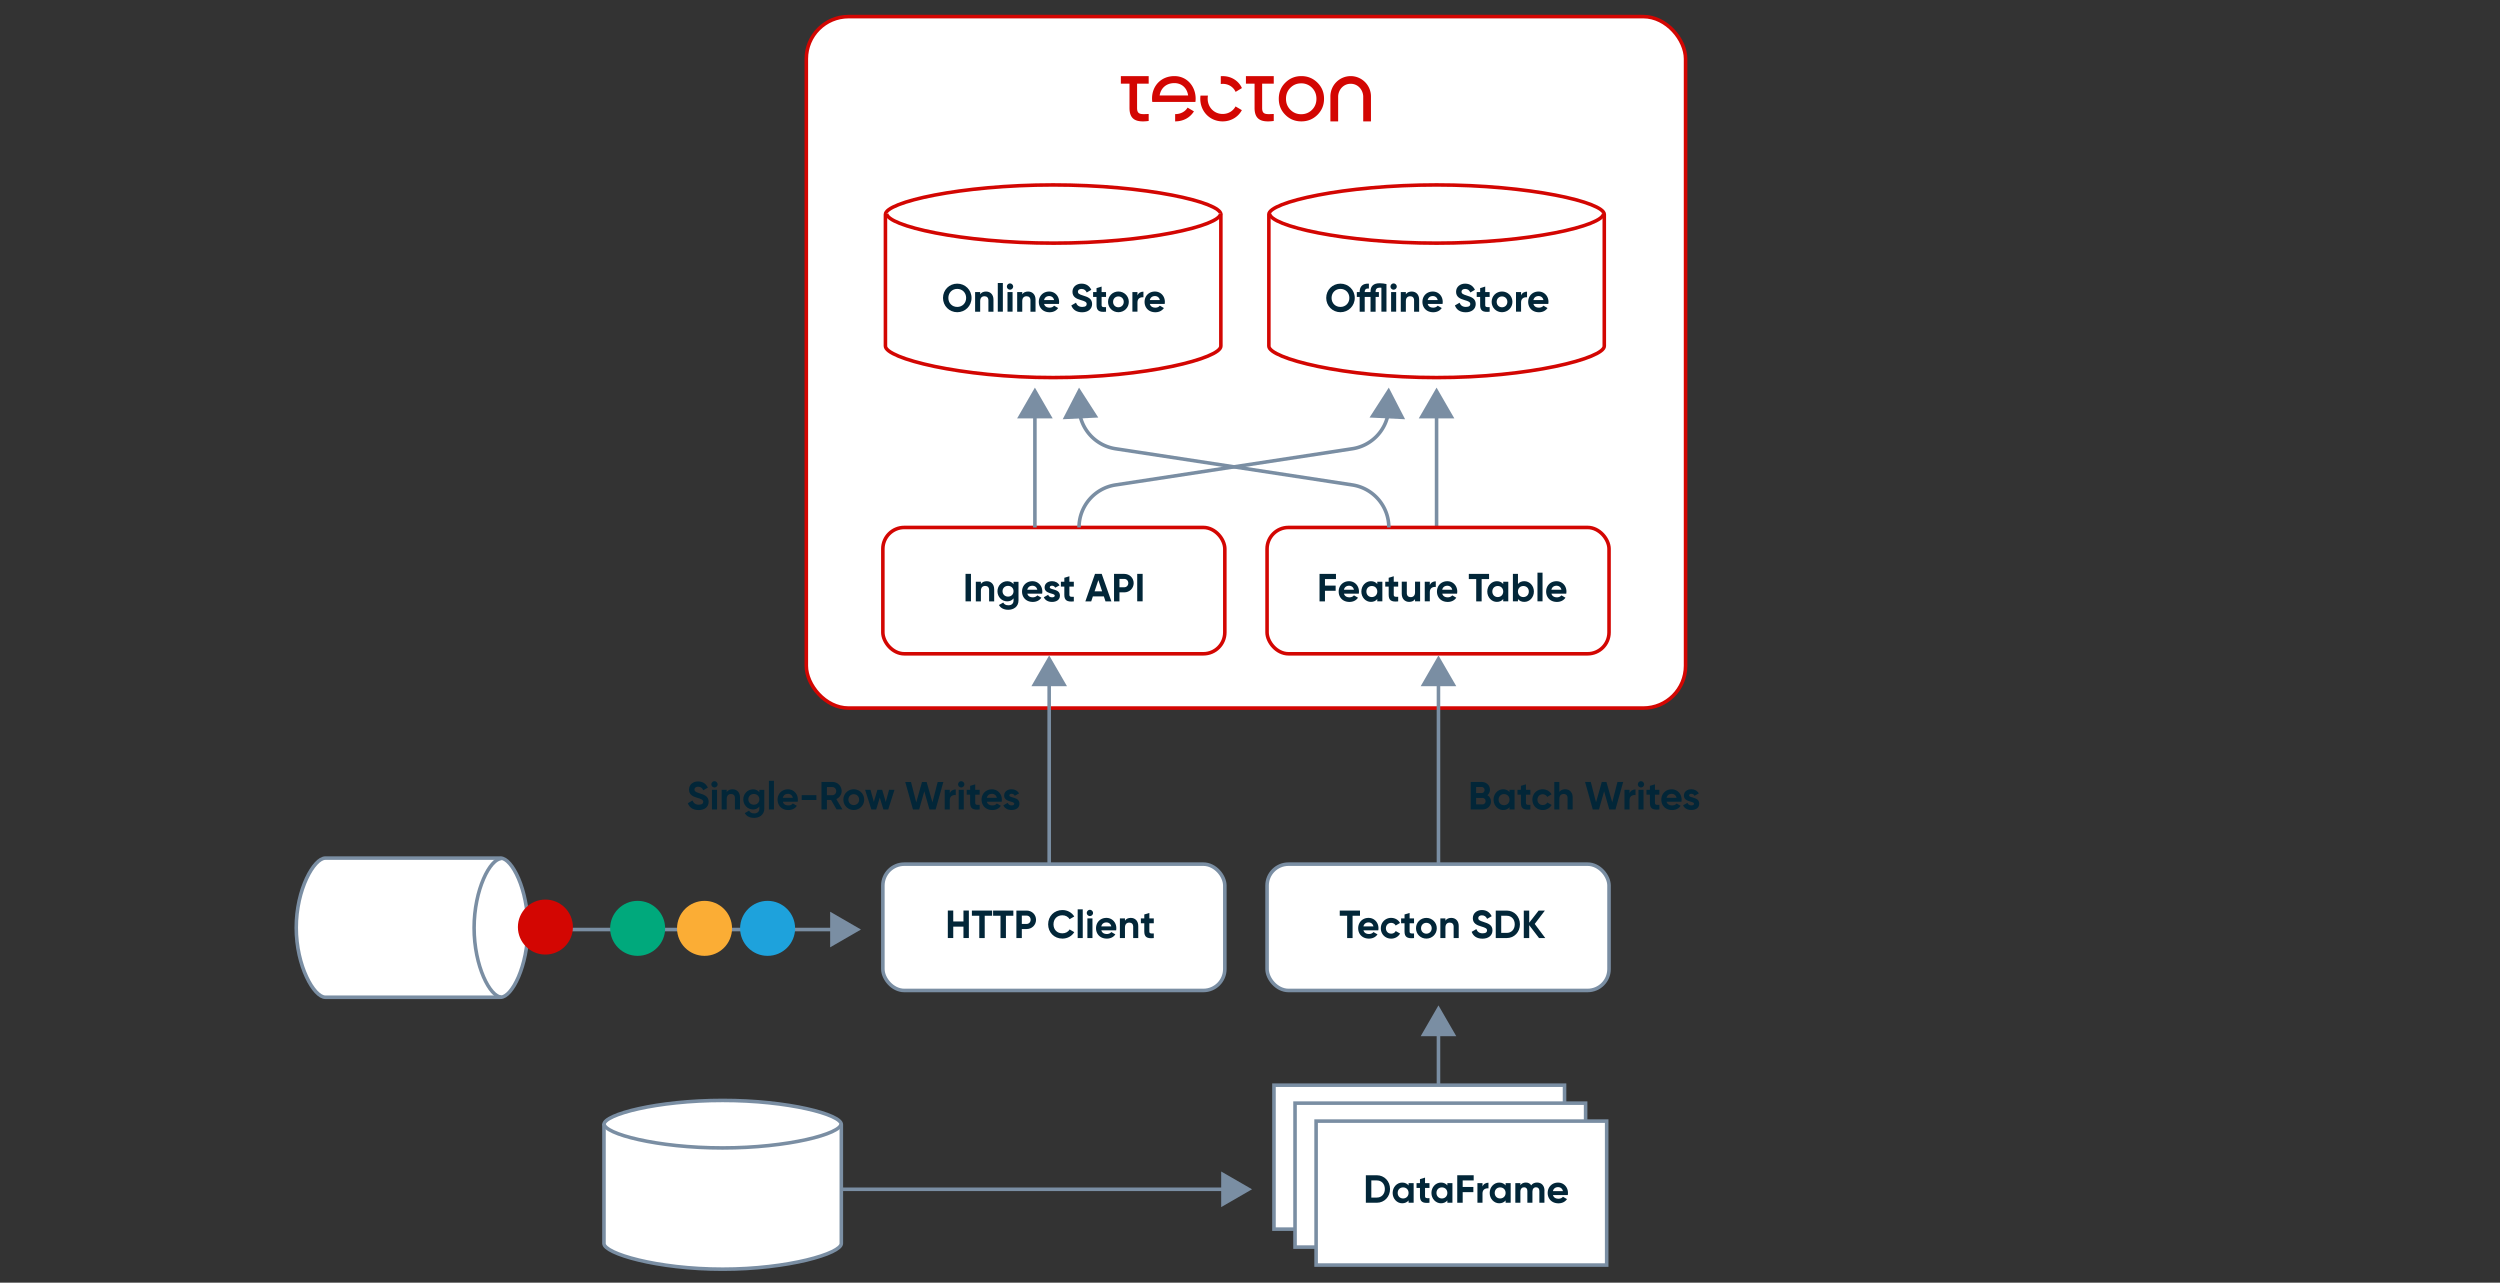 <svg xmlns="http://www.w3.org/2000/svg" xmlns:xlink="http://www.w3.org/1999/xlink" viewBox="0 0 700 359.14" xmlns:v="https://vecta.io/nano"><rect x="0" y="0" width="700" height="359.14" fill="#333333" stroke="none"/><style><![CDATA[.P{fill:none}.Q{stroke-miterlimit:10}.R{stroke:#7a8ea3}.S{fill:#7a8ea3}.T{fill:#022638}.U{stroke:#d30602}]]></style><defs><clipPath id="A"><path d="M313.85 21.32h70.03V34h-70.03z" class="P"/></clipPath><clipPath id="B"><path d="M313.85 21.32h70.03V34h-70.03z" class="P"/></clipPath><path id="C" d="M294.88,51.78c25.94,0,46.96,4.83,46.96,8.25v36.88c0,3.42-21.03,8.81-46.96,8.81-25.94,0-46.96-5.39-46.96-8.81V60.03c0-3.42,21.03-8.25,46.96-8.25Z"/><path id="D" d="M377.87 167.25c.55 0 .99-.23 1.23-.55l1.14.66c-.52.75-1.34 1.18-2.4 1.18-1.85 0-3.01-1.27-3.01-2.9s1.18-2.9 2.9-2.9c1.63 0 2.78 1.29 2.78 2.9a3.48 3.48 0 0 1-.05.58h-4.15c.2.73.8 1.03 1.55 1.03zm1.23-2.13c-.18-.79-.77-1.11-1.36-1.11-.76 0-1.28.41-1.44 1.11h2.81z"/><path id="E" d="M387.06 162.88v5.5h-1.42v-.65c-.4.5-.99.8-1.79.8-1.46 0-2.67-1.27-2.67-2.9s1.21-2.9 2.67-2.9c.8 0 1.4.31 1.79.8v-.65h1.42zm-1.42 2.75c0-.92-.65-1.55-1.53-1.55s-1.52.63-1.52 1.55.65 1.55 1.52 1.55 1.53-.63 1.53-1.55z"/><path id="F" d="M390.25 164.25v2.29c0 .59.43.6 1.24.56v1.29c-1.99.22-2.66-.36-2.66-1.85v-2.29h-.96v-1.36h.96v-1.11l1.42-.43v1.54h1.24v1.36h-1.24z"/><path id="G" d="M402.02 162.77v1.58c-.74-.09-1.67.24-1.67 1.4v2.63h-1.42v-5.5h1.42v.95c.29-.75.98-1.06 1.67-1.06z"/><path id="H" d="M264.04,83.42c0-2.26,1.77-4,3.99-4s4,1.75,4,4-1.78,4-4,4-3.99-1.76-3.99-4Zm6.48,0c0-1.49-1.09-2.53-2.49-2.53s-2.49,1.04-2.49,2.53,1.09,2.52,2.49,2.52,2.49-1.05,2.49-2.52Z"/><path id="I" d="M278.17 83.9v3.38h-1.42v-3.2c0-.75-.45-1.13-1.09-1.13-.69 0-1.21.41-1.21 1.36v2.97h-1.42v-5.5h1.42v.62c.33-.5.9-.77 1.64-.77 1.17 0 2.08.81 2.08 2.28z"/><path id="J" d="M281.93 80.24c0-.47.4-.88.87-.88s.88.41.88.88-.4.87-.88.87a.88.88 0 0 1-.87-.87zm.17 1.53h1.42v5.5h-1.42v-5.5z"/><path id="K" d="M299.97 85.52l1.3-.76c.27.71.81 1.18 1.77 1.18s1.23-.39 1.23-.81c0-.57-.52-.79-1.66-1.12-1.18-.34-2.32-.84-2.32-2.3s1.21-2.29 2.53-2.29 2.23.65 2.75 1.73l-1.28.74c-.28-.58-.69-.99-1.47-.99-.64 0-1.01.33-1.01.77 0 .47.3.73 1.46 1.08 1.22.39 2.52.79 2.52 2.37 0 1.44-1.16 2.32-2.79 2.32s-2.61-.76-3.03-1.9z"/><path id="L" d="M310.25,84.52c0-1.64,1.29-2.9,2.9-2.9s2.92,1.27,2.92,2.9-1.3,2.9-2.92,2.9-2.9-1.27-2.9-2.9Zm4.4,0c0-.89-.65-1.52-1.5-1.52s-1.49,.63-1.49,1.52,.65,1.52,1.49,1.52,1.5-.63,1.5-1.52Z"/><path id="M" d="M277.8,256.41h-2.08v6.25h-1.52v-6.25h-2.07v-1.45h5.67v1.45Z"/><path id="N" d="M192.6 224.9l1.3-.76c.28.71.81 1.18 1.77 1.18s1.23-.39 1.23-.81c0-.57-.52-.79-1.66-1.12-1.18-.34-2.32-.84-2.32-2.3s1.21-2.29 2.53-2.29 2.23.65 2.75 1.73l-1.28.74c-.27-.58-.69-.99-1.47-.99-.64 0-1.01.33-1.01.77 0 .47.3.73 1.46 1.08 1.22.39 2.52.79 2.52 2.37 0 1.44-1.15 2.32-2.79 2.32s-2.61-.76-3.03-1.9z"/><path id="O" d="M214.01 221.15v5.24c0 1.8-1.42 2.62-2.87 2.62-1.18 0-2.12-.45-2.61-1.34l1.21-.69c.23.43.59.77 1.44.77.89 0 1.44-.48 1.44-1.35v-.59c-.38.52-.98.84-1.76.84-1.56 0-2.74-1.27-2.74-2.82s1.18-2.82 2.74-2.82c.78 0 1.38.32 1.76.84v-.68h1.39zm-1.39 2.66c0-.87-.65-1.5-1.54-1.5s-1.54.63-1.54 1.5.65 1.51 1.54 1.51 1.54-.63 1.54-1.51z"/><path id="P" d="M147.81 259.75c0 10.76-4.47 19.48-7.63 19.48H91.09c-3.16 0-8.14-8.72-8.14-19.48s4.99-19.48 8.14-19.48h49.09c3.16 0 7.63 8.72 7.63 19.48z"/><path id="Q" d="M202.34 308.12c18.35 0 33.23 3.94 33.23 6.73v33.33c0 2.79-14.88 7.19-33.23 7.19s-33.23-4.4-33.23-7.19v-33.33c0-2.79 14.88-6.73 33.23-6.73z"/><path id="R" d="M475.78 225.04c0 1.19-1.03 1.76-2.21 1.76-1.1 0-1.92-.46-2.31-1.31l1.23-.69c.15.45.53.71 1.08.71.45 0 .76-.15.76-.47 0-.8-2.84-.36-2.84-2.3 0-1.12.96-1.75 2.09-1.75.89 0 1.66.41 2.09 1.17l-1.21.66c-.17-.35-.47-.56-.88-.56-.35 0-.64.15-.64.45 0 .81 2.84.31 2.84 2.33z"/></defs><g fill="#fff" class="Q"><g class="R"><rect x="247.2" y="241.96" width="95.75" height="35.37" rx="6"/><rect x="354.78" y="241.96" width="95.75" height="35.37" rx="6"/></g><g class="U"><rect x="225.77" y="4.65" width="246.19" height="193.61" rx="11.82"/><rect x="247.2" y="147.69" width="95.75" height="35.37" rx="6"/><use xlink:href="#C"/><path d="M341.77,59.79c0,3.43-20.93,8.29-46.75,8.29s-46.75-4.85-46.75-8.29"/></g></g><path d="M137.57 260.27h96.33" class="P Q R"/><path d="M232.44 265.25l8.63-4.98-8.63-4.99v9.97z" class="S"/><path d="M402.24 115.7v31.99" class="P Q R"/><path d="M397.25 117.16l4.99-8.63 4.98 8.63h-9.97z" class="S"/><g clip-path="url(#A)"><g clip-path="url(#B)"><path d="M342.4 21.32c2.39 0 4.43 1.33 5.34 3.34l-1.77 1.07c-.6-1.35-1.96-2.25-3.58-2.25-.19 0-.38.02-.57.04v-2.18a5.44 5.44 0 0 1 .57-.03m-13.56 1.96c-2.24 0-3.8 1.38-4.13 3.46h7.98c-.36-2.36-2.05-3.46-3.85-3.46m0-1.96c3.61 0 5.95 2.96 5.95 6.3 0 .31-.02.62-.07.93H324.7h-2.06c-.04-.31-.07-.63-.07-.96 0-3.53 2.53-6.27 6.26-6.27m35.5 2.03c-1.19 0-2.2.41-3.02 1.24-.82.82-1.23 1.85-1.23 3.08s.41 2.25 1.23 3.08c.82.82 1.83 1.24 3.02 1.24s2.22-.41 3.04-1.24c.82-.82 1.23-1.85 1.23-3.08s-.41-2.25-1.23-3.08a4.13 4.13 0 0 0-3.04-1.24m-7.68-2.03v2.11h-3.25v6.81c0 1.91 1.07 1.78 3.25 1.68v1.96c-3.66.5-5.37-.5-5.37-3.64v-6.81h-2.42v-2.11h7.79zm-35.02 0v2.11h-3.25v6.81c0 1.91 1.07 1.78 3.25 1.68v1.96c-3.66.5-5.37-.5-5.37-3.64v-6.81h-2.42v-2.11h7.79zm42.75 0c1.76 0 3.26.61 4.5 1.83 1.23 1.22 1.85 2.72 1.85 4.51s-.62 3.29-1.85 4.51-2.73 1.83-4.5 1.83-3.26-.61-4.48-1.83c-1.23-1.22-1.84-2.72-1.84-4.51s.61-3.29 1.84-4.51 2.72-1.83 4.48-1.83m13.81 0a5.69 5.69 0 0 1 5.68 5.68v7h-2.17v-6.92c0-1.74-1.34-3.61-3.51-3.61s-3.51 1.87-3.51 3.61v6.92h-2.17v-7a5.69 5.69 0 0 1 5.68-5.68m-45.66 8.83l1.77 1.04c-1.05 1.69-2.87 2.8-5.26 2.81v-2.04h.03c1.65 0 2.85-.8 3.45-1.81m5.71-3.38c-.05.28-.08.56-.08.86 0 2.42 1.81 4.29 4.2 4.29 1.62 0 2.93-.85 3.6-2.11l1.77 1.04c-1 1.89-3.03 3.15-5.37 3.15-3.6 0-6.27-2.79-6.27-6.37a6.11 6.11 0 0 1 .06-.86h2.1z" fill="#d30602" fill-rule="evenodd"/></g></g><g class="T"><path d="M370.99,162.14v1.83h2.99v1.45h-2.99v2.97h-1.52v-7.7h4.6v1.45h-3.08Z"/><use xlink:href="#D"/><use xlink:href="#E"/><use xlink:href="#F"/><path d="M397.63 162.88v5.5h-1.42v-.62c-.33.5-.9.77-1.64.77-1.17 0-2.08-.81-2.08-2.28v-3.38h1.42v3.2c0 .75.45 1.13 1.09 1.13.69 0 1.21-.41 1.21-1.36v-2.97h1.42z"/><use xlink:href="#G"/><use xlink:href="#D" x="27.52"/><path d="M416.94,162.14h-2.08v6.25h-1.52v-6.25h-2.07v-1.45h5.67v1.45Z"/><use xlink:href="#E" x="35.26"/><path d="M429.49 165.63c0 1.64-1.21 2.9-2.68 2.9-.8 0-1.39-.3-1.78-.8v.65h-1.42v-7.7h1.42v2.85c.4-.51.98-.8 1.78-.8 1.47 0 2.68 1.27 2.68 2.9zm-1.42 0c0-.92-.65-1.55-1.53-1.55s-1.52.63-1.52 1.55.65 1.55 1.52 1.55 1.53-.63 1.53-1.55zm2.42-5.28h1.42v8.03h-1.42v-8.03z"/><use xlink:href="#D" x="58.09"/><use xlink:href="#H"/><use xlink:href="#I"/><path d="M279.38,79.24h1.42v8.03h-1.42v-8.03Z"/><use xlink:href="#J"/><use xlink:href="#I" x="11.78"/><use xlink:href="#D" x="-83.96" y="-81.11"/><use xlink:href="#K"/><use xlink:href="#F" x="-81.8" y="-81.11"/><use xlink:href="#L"/><use xlink:href="#G" x="-81.86" y="-81.11"/><use xlink:href="#D" x="-54.35" y="-81.11"/></g><rect x="354.78" y="147.69" width="95.75" height="35.37" rx="6" class="P Q U"/><g class="T"><path d="M271.28,254.95v7.7h-1.51v-3.19h-2.86v3.19h-1.52v-7.7h1.52v3.06h2.86v-3.06h1.51Z"/><use xlink:href="#M"/><use xlink:href="#M" x="5.94"/><path d="M290.09 257.54c0 1.44-1.14 2.59-2.63 2.59h-1.35v2.53h-1.52v-7.7h2.87c1.49 0 2.63 1.14 2.63 2.59zm-1.51 0c0-.67-.47-1.17-1.12-1.17h-1.35v2.33h1.35c.65 0 1.12-.51 1.12-1.17zm4.9 1.27c0-2.26 1.67-4 4-4 1.41 0 2.65.71 3.31 1.81l-1.31.76c-.37-.68-1.12-1.1-2-1.1-1.51 0-2.5 1.04-2.5 2.53s.99 2.52 2.5 2.52c.88 0 1.64-.42 2-1.09l1.31.76c-.65 1.1-1.89 1.81-3.31 1.81-2.33 0-4-1.76-4-4zm8.27-4.19h1.42v8.03h-1.42v-8.03z"/><use xlink:href="#J" x="22.37" y="175.39"/><use xlink:href="#D" x="-67.94" y="94.27"/><use xlink:href="#I" x="40.54" y="175.38"/><use xlink:href="#F" x="-68.43" y="94.27"/><use xlink:href="#N"/><use xlink:href="#J" x="-82.75" y="139.38"/><use xlink:href="#I" x="-70.97" y="139.37"/><use xlink:href="#O"/><path d="M215.29 218.62h1.42v8.03h-1.42v-8.03zm5.47 6.9c.55 0 .99-.23 1.23-.55l1.14.66c-.52.75-1.34 1.18-2.4 1.18-1.85 0-3.01-1.27-3.01-2.9s1.18-2.9 2.9-2.9c1.63 0 2.78 1.29 2.78 2.9a3.48 3.48 0 0 1-.05.58h-4.15c.2.73.8 1.03 1.55 1.03zm1.23-2.13c-.18-.79-.77-1.11-1.36-1.11-.76 0-1.28.41-1.44 1.11H222zm2.48-.75h4.12V224h-4.12v-1.36zm8.23 1.34h-1.16v2.67h-1.52v-7.7h3.08a2.55 2.55 0 0 1 2.56 2.55c0 .97-.61 1.84-1.49 2.24l1.71 2.9h-1.64l-1.55-2.67zm-1.16-1.33h1.56c.57 0 1.04-.51 1.04-1.14s-.47-1.13-1.04-1.13h-1.56v2.28zm4.61 1.25a2.87 2.87 0 0 1 2.9-2.9c1.61 0 2.92 1.27 2.92 2.9s-1.3 2.9-2.92 2.9a2.87 2.87 0 0 1-2.9-2.9zm4.4 0c0-.89-.65-1.52-1.5-1.52s-1.49.63-1.49 1.52.65 1.52 1.49 1.52a1.47 1.47 0 0 0 1.5-1.52zm9.9-2.75l-1.75 5.5h-1.35l-1.01-3.33-1.01 3.33h-1.35l-1.75-5.5h1.51l.93 3.38 1-3.38h1.34l1 3.39.93-3.39h1.51zm3.04-2.2h1.59l1.47 5.71 1.61-5.71h1.3l1.62 5.71 1.47-5.71h1.59l-2.16 7.7h-1.73l-1.45-5.08-1.44 5.08h-1.73l-2.16-7.7z"/><use xlink:href="#G" x="-134.41" y="58.27"/><use xlink:href="#J" x="-13.66" y="139.38"/><use xlink:href="#F" x="-117.19" y="58.26"/><use xlink:href="#D" x="-99.99" y="58.27"/><path d="M285.45 225.04c0 1.19-1.03 1.76-2.21 1.76-1.1 0-1.91-.46-2.31-1.31l1.23-.69c.15.45.53.71 1.08.71.45 0 .76-.15.76-.47 0-.8-2.84-.36-2.84-2.3 0-1.12.96-1.75 2.09-1.75.89 0 1.66.41 2.09 1.17l-1.21.66c-.17-.35-.47-.56-.88-.56-.35 0-.64.15-.64.45 0 .81 2.84.31 2.84 2.33z"/><use xlink:href="#M" x="103"/><use xlink:href="#D" x="5.46" y="94.27"/><path d="M386.64 259.91a2.83 2.83 0 0 1 2.9-2.9c1.08 0 2.01.57 2.46 1.42l-1.22.72c-.22-.45-.69-.74-1.25-.74-.85 0-1.47.63-1.47 1.51s.63 1.5 1.47 1.5c.57 0 1.04-.27 1.26-.73l1.23.7c-.47.86-1.41 1.43-2.49 1.43-1.67 0-2.9-1.27-2.9-2.9z"/><use xlink:href="#F" x="4.44" y="94.27"/><path d="M396.48,259.91c0-1.64,1.29-2.9,2.9-2.9s2.92,1.27,2.92,2.9-1.3,2.9-2.92,2.9-2.9-1.27-2.9-2.9Zm4.4,0c0-.89-.65-1.52-1.5-1.52s-1.49,.63-1.49,1.52,.65,1.52,1.49,1.52,1.5-.63,1.5-1.52Z"/><use xlink:href="#I" x="130.27" y="175.38"/><use xlink:href="#N" x="219.47" y="36.01"/><path d="M425.58 258.81c0 2.17-1.58 3.85-3.71 3.85h-3.06v-7.7h3.06c2.12 0 3.71 1.68 3.71 3.85zm-1.45 0c0-1.42-.92-2.4-2.25-2.4h-1.54v4.8h1.54c1.33 0 2.25-.98 2.25-2.4zm6.8 3.85l-2.75-3.61v3.61h-1.52v-7.7h1.52v3.4l2.64-3.4h1.75l-2.85 3.74 2.96 3.96h-1.75z"/></g><g fill="#fff"><use xlink:href="#P"/><path d="M140.41,279.2c-3.17,0-7.66-8.68-7.66-19.4s4.49-19.4,7.66-19.4"/></g><g class="P Q R"><use xlink:href="#P"/><path d="M140.41,279.2c-3.17,0-7.66-8.68-7.66-19.4s4.49-19.4,7.66-19.4"/></g><g fill="#fff"><use xlink:href="#Q"/><path d="M235.52,314.66c0,2.8-14.87,6.76-33.2,6.76s-33.2-3.96-33.2-6.76"/></g><g class="P Q R"><use xlink:href="#Q"/><path d="M235.52,314.66c0,2.8-14.87,6.76-33.2,6.76s-33.2-3.96-33.2-6.76"/></g><g class="T"><use xlink:href="#H" x="107.3"/><path d="M388.21 79.54v7.73h-1.42v-6.71l-.45-.01c-.73 0-1.17.31-1.17 1.06v.17h.92v1.36h-.92v4.14h-1.42v-4.14h-1.63v4.14h-1.42v-4.14h-.79v-1.36h.79v-.05c0-1.52.84-2.41 2.59-2.3v1.36c-.74-.06-1.17.19-1.17.94v.05h1.63v-.17c0-1.52.85-2.3 2.58-2.3.7 0 1.28.11 1.87.23z"/><use xlink:href="#J" x="107.41"/><use xlink:href="#I" x="119.19"/><use xlink:href="#D" x="23.45" y="-81.11"/><use xlink:href="#K" x="107.41"/><use xlink:href="#F" x="25.61" y="-81.11"/><use xlink:href="#L" x="107.41"/><use xlink:href="#G" x="25.55" y="-81.11"/><use xlink:href="#D" x="53.06" y="-81.11"/></g><g class="Q P"><g class="U"><use xlink:href="#C" x="107.36"/><path d="M448.99,59.79c0,3.43-20.93,8.29-46.75,8.29s-46.75-4.85-46.75-8.29"/></g><path d="M343.39 333H235.47" class="R"/></g><path d="M341.93 328.02l8.64 4.98-8.64 4.99v-9.97z" class="S"/><g fill="#fff" class="Q R"><path d="M356.71 303.85h81.36v40.31h-81.36z"/><path d="M362.61 308.88h81.36v40.31h-81.36z"/><path d="M368.51 313.91h81.36v40.31h-81.36z"/></g><g class="T"><path d="M389.21,332.92c0,2.17-1.58,3.85-3.71,3.85h-3.06v-7.7h3.06c2.12,0,3.71,1.68,3.71,3.85Zm-1.45,0c0-1.42-.92-2.4-2.25-2.4h-1.54v4.8h1.54c1.33,0,2.25-.98,2.25-2.4Z"/><use xlink:href="#E" x="8.76" y="168.39"/><use xlink:href="#F" x="8.76" y="168.38"/><use xlink:href="#E" x="19.62" y="168.39"/><path d="M409.55,330.52v1.83h2.99v1.45h-2.99v2.97h-1.52v-7.7h4.6v1.45h-3.08Z"/><use xlink:href="#G" x="14.75" y="168.39"/><use xlink:href="#E" x="35.93" y="168.39"/><path d="M432.44 333.38v3.39h-1.42v-3.29c0-.65-.33-1.04-.92-1.04-.63 0-1.02.42-1.02 1.24v3.09h-1.42v-3.29c0-.65-.33-1.04-.92-1.04s-1.03.42-1.03 1.24v3.09h-1.42v-5.5h1.42v.58c.31-.46.83-.74 1.53-.74s1.19.29 1.5.79c.34-.5.89-.79 1.64-.79 1.25 0 2.08.89 2.08 2.27z"/><use xlink:href="#D" x="58.52" y="168.39"/></g><path d="M289.77 115.7v31.99" class="P Q R"/><path d="M284.79 117.16l4.98-8.63 4.99 8.63h-9.97z" class="S"/><path d="M388.71 115.7a12.05 12.05 0 0 1-10.07 9.95l-66.28 10.13c-5.88.9-10.23 5.96-10.23 11.91" class="P Q R"/><path d="M383.47 116.91l5.39-8.38 4.57 8.86-9.96-.48z" class="S"/><path d="M302.29 115.7a12.05 12.05 0 0 0 10.07 9.95l66.28 10.13c5.88.9 10.23 5.96 10.23 11.91" class="P Q R"/><path d="M297.56 117.39l4.57-8.86 5.39 8.38-9.96.48z" class="S"/><circle cx="152.71" cy="259.58" r="7.7" fill="#d30602"/><circle cx="178.54" cy="259.94" r="7.7" fill="#00a97c"/><circle cx="214.93" cy="259.94" r="7.7" fill="#1ea2dc"/><circle cx="197.27" cy="259.94" r="7.7" fill="#fbad35"/><path d="M293.77 190.68v51.01" class="P Q R"/><path d="M288.79 192.14l4.98-8.63 4.99 8.63h-9.97z" class="S"/><g class="T"><path d="M417.47 224.42c0 1.32-1.07 2.23-2.4 2.23h-3.27v-7.7h3.04c1.3 0 2.34.88 2.34 2.17 0 .66-.27 1.18-.73 1.54a1.94 1.94 0 0 1 1.01 1.76zm-4.15-4.05v1.69h1.52c.47 0 .83-.36.83-.85s-.34-.85-.83-.85h-1.52zm2.64 3.95c0-.52-.37-.9-.89-.9h-1.75v1.81h1.75c.52 0 .89-.38.89-.91zm8.12-3.17v5.5h-1.42V226c-.4.5-.99.8-1.79.8-1.46 0-2.67-1.27-2.67-2.9s1.21-2.9 2.67-2.9c.8 0 1.4.31 1.79.8v-.65h1.42zm-1.42 2.75c0-.92-.65-1.55-1.53-1.55s-1.52.63-1.52 1.55.65 1.55 1.52 1.55 1.53-.63 1.53-1.55z"/><use xlink:href="#F" x="37.02" y="58.26"/><path d="M429.07 223.9a2.83 2.83 0 0 1 2.9-2.9c1.08 0 2.01.57 2.46 1.42l-1.22.72c-.22-.45-.69-.74-1.25-.74-.85 0-1.47.63-1.47 1.51s.63 1.5 1.47 1.5c.57 0 1.05-.27 1.27-.73l1.23.7c-.47.86-1.41 1.43-2.49 1.43-1.67 0-2.9-1.27-2.9-2.9zm11.27-.63v3.38h-1.42v-3.2c0-.75-.45-1.13-1.09-1.13-.69 0-1.21.41-1.21 1.36v2.97h-1.42v-7.7h1.42v2.82c.33-.5.9-.77 1.64-.77 1.17 0 2.08.81 2.08 2.28zm3.48-4.32h1.6l1.47 5.71 1.61-5.71h1.3l1.62 5.71 1.47-5.71h1.6l-2.16 7.7h-1.73l-1.45-5.08-1.44 5.08h-1.73l-2.16-7.7z"/><use xlink:href="#G" x="55.92" y="58.27"/><use xlink:href="#J" x="176.67" y="139.38"/><use xlink:href="#F" x="73.14" y="58.26"/><use xlink:href="#D" x="90.34" y="58.27"/><use xlink:href="#R"/></g><path d="M402.77 190.68v51.01" class="P Q R"/><path d="M397.79 192.14l4.98-8.63 4.99 8.63h-9.97z" class="S"/><path d="M402.77 288.68v14.83" class="P Q R"/><path d="M397.79 290.14l4.98-8.63 4.99 8.63h-9.97z" class="S"/><g class="T"><path d="M271.87,160.68v7.7h-1.52v-7.7h1.52Z"/><use xlink:href="#I" x="0.2" y="81.11"/><use xlink:href="#O" x="71.17" y="-58.27"/><use xlink:href="#D" x="-88.66"/><use xlink:href="#R" x="-179" y="-58.26"/><use xlink:href="#F" x="-90.82"/><path d="M309.07 167H306l-.46 1.39h-1.64l2.7-7.7h1.88l2.71 7.7h-1.65l-.46-1.39zm-.47-1.42l-1.06-3.15-1.06 3.15h2.11zm8.83-2.31c0 1.44-1.14 2.59-2.63 2.59h-1.35v2.53h-1.52v-7.7h2.87c1.49 0 2.63 1.14 2.63 2.59zm-1.51 0c0-.67-.47-1.17-1.12-1.17h-1.35v2.33h1.35c.65 0 1.12-.51 1.12-1.17zm4.02-2.59v7.7h-1.52v-7.7h1.52z"/></g></svg>
